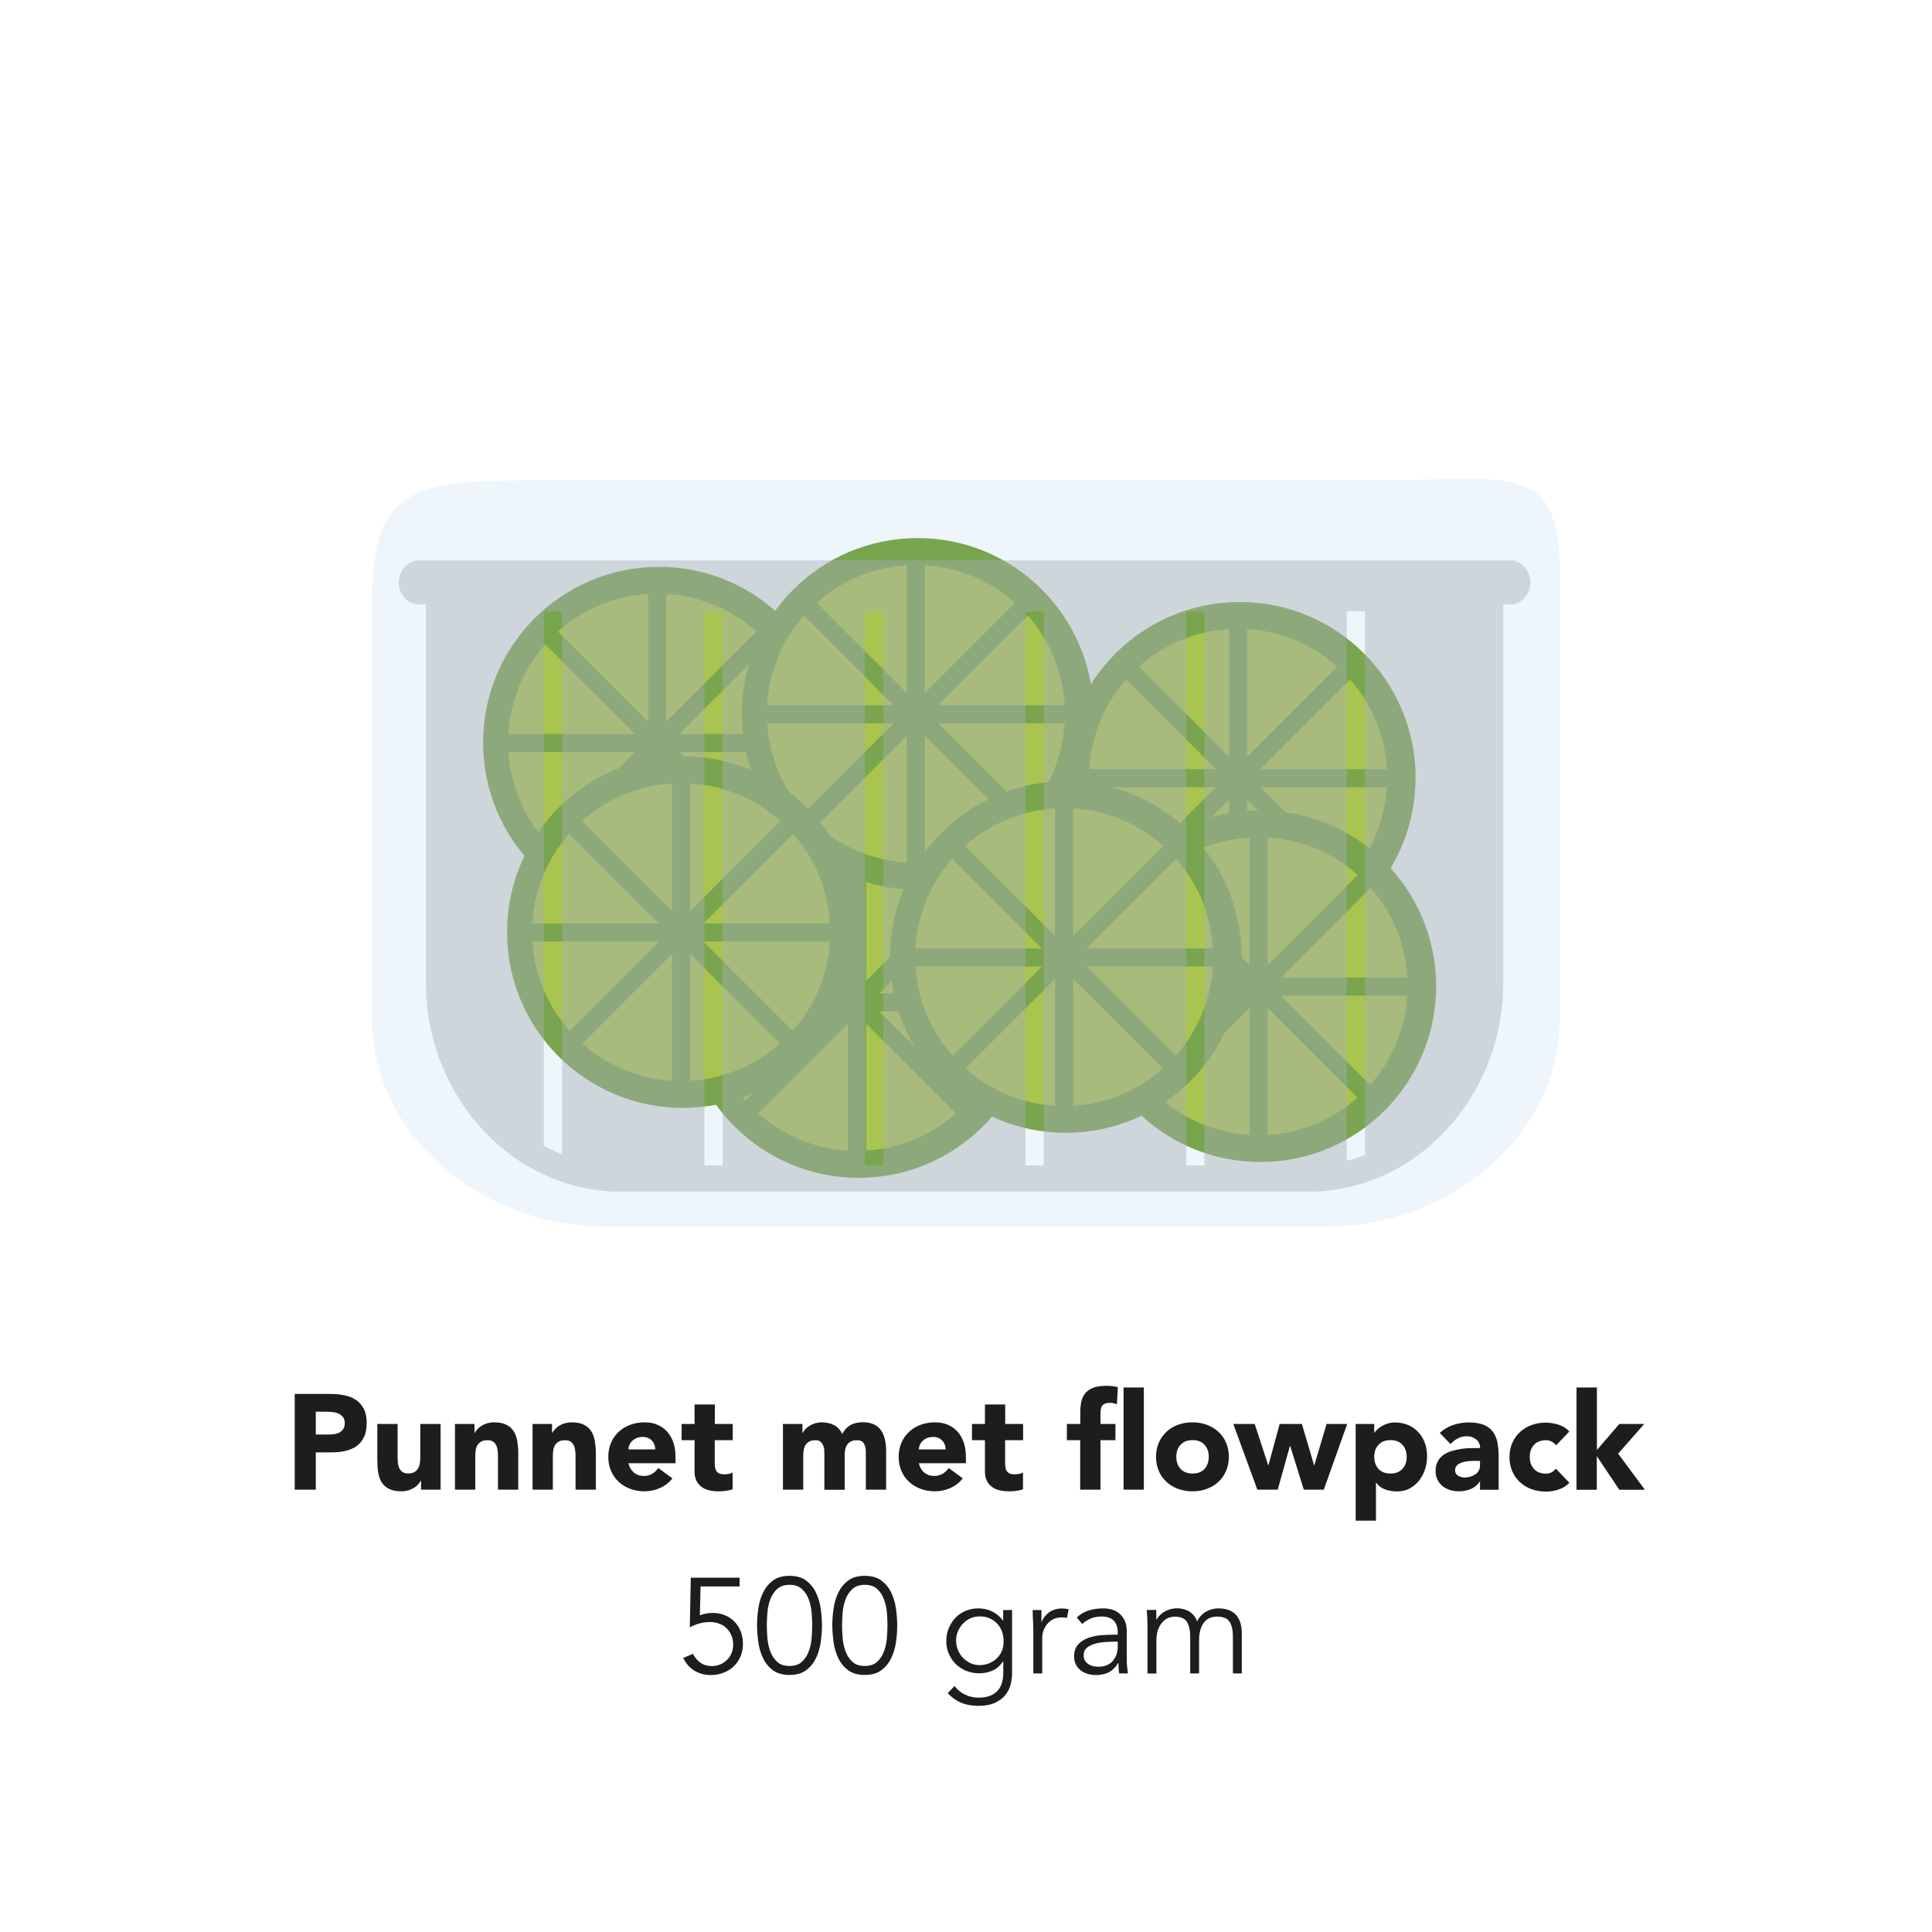 <svg xmlns="http://www.w3.org/2000/svg" id="uuid-c3f408b9-8f24-440a-8f04-1716734ae6fe" viewBox="0 0 200 200"><defs><style>.uuid-5652d28e-8089-4b41-b6ce-126e70aaa8ac{fill:#b4c841;}.uuid-5652d28e-8089-4b41-b6ce-126e70aaa8ac,.uuid-5f7f8ea8-cd76-49c3-9ddd-25b896766353,.uuid-9b55ff3f-d49c-45e2-81d6-f2e4ec1f6a79,.uuid-d28ae72b-2b75-4c9e-a783-f084a2477883,.uuid-445a2b91-7370-4c98-a2ac-27f6dbe5fe6a{stroke-width:0px;}.uuid-5f7f8ea8-cd76-49c3-9ddd-25b896766353{fill:#1d1d1b;}.uuid-9b55ff3f-d49c-45e2-81d6-f2e4ec1f6a79{fill:#59a6db;opacity:.1;}.uuid-d28ae72b-2b75-4c9e-a783-f084a2477883{fill:#7ea540;}.uuid-445a2b91-7370-4c98-a2ac-27f6dbe5fe6a{fill:#b1b1b1;opacity:.45;}</style></defs><path class="uuid-5f7f8ea8-cd76-49c3-9ddd-25b896766353" d="M30.51,144.3h3.68c.51,0,1,.05,1.46.14.46.09.86.25,1.2.48s.61.54.81.92c.2.39.3.88.3,1.46s-.09,1.06-.28,1.46c-.19.39-.44.71-.77.94-.33.23-.71.4-1.16.5-.45.1-.93.15-1.46.15h-1.6v3.86h-2.18v-9.91ZM32.69,148.5h1.46c.2,0,.38-.02.57-.06.18-.04.35-.1.49-.19s.26-.21.35-.36c.09-.15.13-.35.13-.58,0-.25-.06-.46-.18-.61-.12-.15-.27-.27-.45-.36-.18-.08-.39-.14-.61-.16-.22-.02-.44-.04-.64-.04h-1.12v2.35Z"></path><path class="uuid-5f7f8ea8-cd76-49c3-9ddd-25b896766353" d="M45.61,154.21h-2.02v-.92h-.03c-.08.13-.17.26-.29.39-.12.13-.26.25-.43.35s-.36.19-.57.25c-.21.06-.45.1-.7.1-.53,0-.96-.08-1.29-.25s-.59-.39-.77-.68c-.18-.29-.3-.63-.36-1.02-.06-.39-.09-.82-.09-1.27v-3.75h2.1v3.33c0,.2,0,.4.02.61.01.21.06.4.13.58.07.18.18.32.32.43.15.11.35.17.62.17s.49-.05.66-.15c.17-.1.3-.23.38-.39.09-.16.15-.35.18-.55.03-.21.04-.42.04-.64v-3.39h2.1v6.8Z"></path><path class="uuid-5f7f8ea8-cd76-49c3-9ddd-25b896766353" d="M47.1,147.41h2.02v.92h.03c.07-.13.16-.26.28-.39.12-.13.27-.25.43-.35s.36-.19.57-.25.45-.1.7-.1c.53,0,.96.08,1.29.25.33.16.58.39.76.68.18.29.31.63.37,1.02.06.39.1.82.1,1.27v3.75h-2.1v-3.33c0-.2,0-.4-.02-.61s-.06-.4-.13-.58c-.07-.18-.18-.32-.32-.43s-.35-.17-.62-.17-.49.05-.66.15c-.17.1-.3.23-.39.39s-.15.35-.17.55c-.03.21-.04.42-.04.64v3.39h-2.1v-6.8Z"></path><path class="uuid-5f7f8ea8-cd76-49c3-9ddd-25b896766353" d="M55.13,147.41h2.02v.92h.03c.07-.13.16-.26.28-.39.12-.13.27-.25.43-.35s.36-.19.57-.25.45-.1.7-.1c.53,0,.96.08,1.29.25.33.16.58.39.76.68.18.29.31.63.37,1.02.06.39.1.82.1,1.27v3.75h-2.1v-3.33c0-.2,0-.4-.02-.61s-.06-.4-.13-.58c-.07-.18-.18-.32-.32-.43s-.35-.17-.62-.17-.49.05-.66.15c-.17.1-.3.23-.39.39s-.15.35-.17.55c-.03.21-.04.42-.04.64v3.39h-2.1v-6.8Z"></path><path class="uuid-5f7f8ea8-cd76-49c3-9ddd-25b896766353" d="M69.61,153.04c-.34.43-.76.76-1.27.99-.51.23-1.05.35-1.6.35-.52,0-1.01-.08-1.48-.25s-.86-.41-1.2-.72-.61-.69-.8-1.13-.29-.93-.29-1.47.1-1.03.29-1.47.46-.81.8-1.13.74-.55,1.2-.72.95-.25,1.48-.25c.49,0,.93.08,1.32.25s.73.41,1.01.72.49.69.64,1.13c.15.44.22.93.22,1.47v.66h-4.87c.08.4.27.72.55.96.28.24.62.36,1.04.36.35,0,.64-.08.88-.23s.45-.35.62-.59l1.47,1.08ZM67.83,150.04c0-.35-.11-.66-.35-.91-.24-.25-.55-.38-.94-.38-.23,0-.44.04-.62.11-.18.07-.33.17-.46.29-.13.12-.22.25-.29.41-.07.15-.11.32-.12.48h2.77Z"></path><path class="uuid-5f7f8ea8-cd76-49c3-9ddd-25b896766353" d="M75.84,149.09h-1.85v2.27c0,.19,0,.36.03.51.02.15.06.29.13.4.07.11.17.2.3.26.13.06.31.09.54.09.11,0,.26-.01.44-.04s.32-.08.41-.16v1.75c-.23.08-.48.14-.73.17s-.5.04-.74.04c-.36,0-.68-.04-.98-.11-.3-.07-.56-.19-.78-.36-.22-.16-.4-.38-.52-.64-.13-.26-.19-.58-.19-.95v-3.23h-1.34v-1.68h1.34v-2.02h2.1v2.02h1.85v1.68Z"></path><path class="uuid-5f7f8ea8-cd76-49c3-9ddd-25b896766353" d="M81.05,147.41h2.02v.92h.03c.07-.13.16-.26.28-.39.12-.13.27-.25.43-.35s.36-.19.57-.25.45-.1.7-.1c.48,0,.9.1,1.27.29.37.2.65.5.83.92.24-.44.54-.75.88-.94.35-.19.77-.28,1.27-.28.46,0,.84.08,1.15.23.31.15.56.36.74.63.18.27.31.58.39.94.08.36.12.74.12,1.16v4.02h-2.1v-3.96c0-.32-.07-.59-.2-.82-.13-.23-.38-.34-.72-.34-.24,0-.45.04-.61.12s-.29.19-.39.33c-.1.14-.17.3-.21.49-.04.19-.06.38-.06.59v3.6h-2.1v-3.6c0-.12,0-.27-.01-.45,0-.18-.04-.35-.1-.5-.06-.16-.15-.29-.27-.41s-.31-.17-.55-.17c-.27,0-.49.05-.66.15-.17.1-.3.23-.39.39s-.15.35-.17.55c-.03.21-.04.42-.04.64v3.39h-2.1v-6.8Z"></path><path class="uuid-5f7f8ea8-cd76-49c3-9ddd-25b896766353" d="M99.67,153.04c-.34.43-.76.76-1.27.99-.51.23-1.05.35-1.6.35-.52,0-1.01-.08-1.48-.25s-.86-.41-1.2-.72-.61-.69-.8-1.13-.29-.93-.29-1.47.1-1.03.29-1.47.46-.81.8-1.13.74-.55,1.2-.72.95-.25,1.48-.25c.49,0,.93.08,1.32.25s.73.41,1.01.72.49.69.64,1.13c.15.44.22.93.22,1.47v.66h-4.87c.08.4.27.72.55.96.28.24.62.36,1.04.36.35,0,.64-.08.88-.23s.45-.35.62-.59l1.47,1.08ZM97.89,150.04c0-.35-.11-.66-.35-.91-.24-.25-.55-.38-.94-.38-.23,0-.44.04-.62.11-.18.07-.33.17-.46.29-.13.12-.22.25-.29.41-.07.15-.11.32-.12.48h2.77Z"></path><path class="uuid-5f7f8ea8-cd76-49c3-9ddd-25b896766353" d="M105.9,149.09h-1.85v2.27c0,.19,0,.36.03.51.02.15.06.29.13.4.07.11.17.2.3.26.13.06.31.09.54.09.11,0,.26-.01.44-.04s.32-.08.41-.16v1.75c-.23.08-.48.14-.73.17s-.5.04-.74.04c-.36,0-.68-.04-.98-.11-.3-.07-.56-.19-.78-.36-.22-.16-.4-.38-.52-.64-.13-.26-.19-.58-.19-.95v-3.23h-1.34v-1.68h1.34v-2.02h2.1v2.02h1.85v1.68Z"></path><path class="uuid-5f7f8ea8-cd76-49c3-9ddd-25b896766353" d="M111.83,149.09h-1.39v-1.68h1.39v-1.2c0-.37.03-.73.1-1.06.06-.33.19-.62.38-.88.19-.25.46-.45.8-.59s.81-.22,1.38-.22c.21,0,.42,0,.63.03s.41.05.6.1l-.1,1.78c-.12-.05-.23-.08-.34-.11s-.22-.04-.35-.04c-.34,0-.59.07-.76.22-.17.15-.25.44-.25.89v1.08h1.55v1.68h-1.55v5.12h-2.1v-5.12ZM116.31,143.63h2.1v10.58h-2.1v-10.58Z"></path><path class="uuid-5f7f8ea8-cd76-49c3-9ddd-25b896766353" d="M119.67,150.81c0-.54.1-1.03.29-1.47s.46-.81.8-1.13.74-.55,1.2-.72.95-.25,1.48-.25,1.02.08,1.48.25.86.41,1.2.72.61.69.8,1.13.29.93.29,1.47-.1,1.03-.29,1.47-.46.81-.8,1.13-.74.55-1.2.72-.95.25-1.48.25-1.01-.08-1.48-.25-.86-.41-1.2-.72-.61-.69-.8-1.13-.29-.93-.29-1.47ZM121.77,150.81c0,.51.15.93.44,1.25s.71.48,1.24.48.95-.16,1.24-.48.44-.73.44-1.25-.15-.93-.44-1.25c-.29-.32-.71-.48-1.24-.48s-.94.16-1.24.48c-.29.32-.44.73-.44,1.25Z"></path><path class="uuid-5f7f8ea8-cd76-49c3-9ddd-25b896766353" d="M127.65,147.41h2.24l1.39,4.27h.03l1.16-4.27h2.3l1.26,4.27h.03l1.27-4.27h2.13l-2.42,6.8h-2.07l-1.41-4.52h-.03l-1.26,4.52h-2.11l-2.49-6.8Z"></path><path class="uuid-5f7f8ea8-cd76-49c3-9ddd-25b896766353" d="M140.33,147.41h1.93v.9h.03c.08-.12.19-.25.33-.37.14-.13.29-.24.48-.34s.38-.19.59-.25.44-.1.69-.1c.5,0,.96.09,1.37.26.41.17.76.42,1.06.73.29.31.52.68.68,1.11.16.43.24.9.24,1.41,0,.48-.07.93-.22,1.37-.15.43-.35.82-.62,1.15-.27.34-.59.6-.97.81-.38.2-.82.3-1.3.3-.44,0-.85-.07-1.22-.2-.38-.13-.69-.37-.93-.69h-.03v3.92h-2.1v-10ZM142.26,150.81c0,.51.15.93.44,1.25.29.32.71.48,1.24.48s.95-.16,1.24-.48.44-.73.44-1.25-.15-.93-.44-1.25c-.29-.32-.71-.48-1.24-.48s-.94.16-1.24.48c-.29.32-.44.73-.44,1.25Z"></path><path class="uuid-5f7f8ea8-cd76-49c3-9ddd-25b896766353" d="M153.22,153.36h-.03c-.23.36-.54.62-.93.78-.39.16-.8.24-1.22.24-.32,0-.62-.04-.92-.13s-.55-.22-.78-.4c-.22-.18-.4-.4-.53-.66-.13-.26-.2-.56-.2-.91,0-.39.07-.72.22-.99s.34-.5.59-.67c.25-.18.53-.32.85-.41.32-.1.65-.17.99-.22.34-.05.68-.08,1.02-.08.34,0,.66-.01.94-.01,0-.37-.13-.67-.4-.89-.27-.22-.58-.33-.95-.33s-.66.07-.95.22c-.28.14-.54.34-.76.59l-1.12-1.15c.39-.36.85-.64,1.37-.82.52-.18,1.06-.27,1.62-.27.62,0,1.12.08,1.52.23.4.15.71.38.95.68.24.3.4.66.5,1.1.09.43.14.94.14,1.5v3.46h-1.93v-.85ZM152.7,151.23c-.16,0-.36,0-.59.02-.24.01-.47.05-.69.12s-.41.16-.56.29c-.15.13-.23.31-.23.55,0,.25.11.44.32.56.21.12.44.18.67.18.21,0,.4-.03.59-.08.19-.06.36-.14.51-.24.15-.1.27-.23.36-.39.09-.16.13-.35.13-.56v-.45h-.52Z"></path><path class="uuid-5f7f8ea8-cd76-49c3-9ddd-25b896766353" d="M161.07,149.61c-.1-.15-.25-.27-.43-.37-.19-.1-.39-.15-.6-.15-.53,0-.94.16-1.24.48-.29.32-.44.73-.44,1.25s.15.93.44,1.25.71.48,1.24.48c.23,0,.43-.05.6-.15s.31-.22.43-.36l1.39,1.46c-.33.34-.71.57-1.16.71-.44.14-.87.2-1.27.2-.52,0-1.01-.08-1.48-.25s-.86-.41-1.2-.72-.61-.69-.8-1.13-.29-.93-.29-1.47.1-1.03.29-1.47.46-.81.8-1.13.74-.55,1.2-.72.95-.25,1.48-.25c.4,0,.82.07,1.27.2.44.13.83.37,1.16.71l-1.39,1.46Z"></path><path class="uuid-5f7f8ea8-cd76-49c3-9ddd-25b896766353" d="M163.21,143.63h2.1v6.47l2.32-2.69h2.58l-2.7,3.07,2.77,3.74h-2.65l-2.3-3.44h-.03v3.44h-2.1v-10.58Z"></path><path class="uuid-5f7f8ea8-cd76-49c3-9ddd-25b896766353" d="M76.57,164.23h-4.05l-.07,2.98c.21-.08.43-.14.66-.18.22-.04.45-.06.67-.06.47,0,.89.08,1.27.24.38.16.71.38.99.67.27.28.49.62.64,1.01.15.39.23.81.23,1.27s-.08.91-.25,1.31-.4.74-.7,1.02c-.3.29-.65.51-1.06.67-.41.16-.85.24-1.32.24-.63,0-1.19-.15-1.69-.45-.5-.3-.89-.74-1.16-1.32l1.01-.43c.19.39.45.7.78.93.33.23.72.34,1.16.34.32,0,.61-.06.88-.17.27-.12.5-.27.7-.47.2-.2.36-.43.47-.7s.17-.56.17-.87c0-.35-.06-.66-.18-.95s-.29-.54-.5-.75-.47-.37-.77-.48c-.3-.11-.63-.17-.98-.17s-.71.05-1.06.15c-.35.1-.68.23-1,.4l.1-5.14h5.05v.92Z"></path><path class="uuid-5f7f8ea8-cd76-49c3-9ddd-25b896766353" d="M81.73,163.13c.71,0,1.28.16,1.72.49.44.33.78.74,1.02,1.25.24.5.41,1.06.49,1.66.08.6.13,1.18.13,1.73s-.04,1.13-.13,1.73c-.08.6-.25,1.15-.49,1.66-.24.5-.58.92-1.02,1.25-.44.33-1.01.49-1.72.49s-1.28-.16-1.72-.49c-.44-.33-.78-.74-1.02-1.25-.24-.5-.41-1.06-.49-1.66-.08-.6-.13-1.18-.13-1.73s.04-1.13.13-1.73c.08-.6.25-1.16.49-1.66.24-.5.58-.92,1.02-1.25.44-.33,1.01-.49,1.72-.49ZM81.73,164.06c-.54,0-.97.15-1.28.43-.31.29-.55.65-.71,1.08-.16.43-.26.89-.3,1.37-.04.49-.06.92-.06,1.32s.02.83.06,1.32.14.94.3,1.37c.16.43.39.79.71,1.08.31.29.74.43,1.28.43s.97-.14,1.28-.43c.31-.29.55-.65.71-1.08.16-.43.26-.89.3-1.37s.06-.92.06-1.32-.02-.83-.06-1.32c-.04-.48-.14-.94-.3-1.37-.16-.43-.39-.79-.71-1.08s-.74-.43-1.28-.43Z"></path><path class="uuid-5f7f8ea8-cd76-49c3-9ddd-25b896766353" d="M89.52,163.13c.71,0,1.28.16,1.72.49.44.33.78.74,1.02,1.25.24.5.41,1.06.49,1.66.08.6.13,1.18.13,1.73s-.04,1.13-.13,1.73c-.08.6-.25,1.15-.49,1.66-.24.5-.58.92-1.02,1.25-.44.33-1.01.49-1.72.49s-1.28-.16-1.72-.49c-.44-.33-.78-.74-1.02-1.25-.24-.5-.41-1.06-.49-1.66-.08-.6-.13-1.18-.13-1.73s.04-1.13.13-1.73c.08-.6.25-1.16.49-1.66.24-.5.58-.92,1.02-1.25.44-.33,1.01-.49,1.72-.49ZM89.52,164.06c-.54,0-.97.15-1.28.43-.31.29-.55.65-.71,1.08-.16.43-.26.89-.3,1.37-.04.49-.06.92-.06,1.32s.02.83.06,1.32.14.94.3,1.37c.16.43.39.79.71,1.08.31.29.74.43,1.28.43s.97-.14,1.28-.43c.31-.29.55-.65.71-1.08.16-.43.26-.89.3-1.37s.06-.92.06-1.32-.02-.83-.06-1.32c-.04-.48-.14-.94-.3-1.37-.16-.43-.39-.79-.71-1.08s-.74-.43-1.28-.43Z"></path><path class="uuid-5f7f8ea8-cd76-49c3-9ddd-25b896766353" d="M98.81,174.53c.27.36.62.66,1.06.88.43.22.92.33,1.45.33.47,0,.86-.07,1.19-.2.33-.14.59-.32.79-.55.2-.23.34-.51.43-.82.09-.31.13-.65.13-1v-1.18h-.03c-.3.45-.66.77-1.09.95-.43.19-.88.28-1.36.28s-.92-.08-1.34-.25-.78-.4-1.08-.69-.55-.65-.73-1.06c-.18-.41-.27-.85-.27-1.33s.08-.92.25-1.33c.17-.41.4-.77.69-1.08.29-.31.64-.55,1.05-.72s.85-.26,1.34-.26c.2,0,.4.02.62.06.22.04.44.1.66.2.22.09.44.22.65.38s.42.37.6.62h.03v-1.09h.92v6.5c0,.35-.04.73-.13,1.13-.09.4-.26.77-.52,1.11s-.61.62-1.07.84c-.46.22-1.05.34-1.79.34-.65,0-1.24-.11-1.75-.32-.51-.21-.98-.55-1.4-.99l.69-.73ZM98.98,169.85c0,.35.06.67.19.97.13.3.3.57.52.8.22.23.48.41.77.55.29.14.61.2.96.2s.66-.06.96-.18c.3-.12.57-.29.8-.51.23-.22.41-.48.54-.79.13-.31.18-.65.17-1.04,0-.34-.06-.67-.17-.97-.11-.3-.28-.57-.49-.8s-.48-.41-.78-.55c-.31-.14-.65-.2-1.04-.2-.35,0-.67.07-.96.2-.29.13-.55.32-.77.55-.22.23-.39.5-.52.8-.13.3-.19.63-.19.97Z"></path><path class="uuid-5f7f8ea8-cd76-49c3-9ddd-25b896766353" d="M106.96,168.71c0-.29,0-.58-.02-.88s-.03-.69-.04-1.16h.91v1.22h.03c.06-.18.16-.35.28-.51.12-.16.27-.31.44-.44s.37-.24.6-.31c.23-.08.49-.12.78-.12.26,0,.49.03.69.08l-.18.91c-.12-.05-.3-.07-.53-.07-.35,0-.66.07-.91.2-.25.13-.46.31-.63.52-.17.21-.29.44-.37.68-.08.24-.12.48-.12.7v3.7h-.92v-4.51Z"></path><path class="uuid-5f7f8ea8-cd76-49c3-9ddd-25b896766353" d="M115.71,169.2v-.17c0-1.13-.56-1.69-1.68-1.69-.77,0-1.43.26-2,.77l-.56-.66c.62-.63,1.54-.95,2.77-.95.32,0,.62.05.92.14.29.09.55.24.76.43.21.19.39.43.52.72.13.29.2.63.2,1.04v2.93c0,.25.01.52.04.79s.05.5.08.68h-.9c-.03-.16-.05-.33-.06-.52-.01-.19-.02-.37-.02-.55h-.03c-.27.44-.59.75-.96.95-.37.19-.82.29-1.35.29-.29,0-.57-.04-.84-.12s-.51-.2-.72-.36c-.21-.16-.38-.36-.5-.6s-.19-.52-.19-.83c0-.53.14-.95.41-1.25s.62-.53,1.04-.68.86-.24,1.33-.28c.47-.04.9-.06,1.29-.06h.46ZM115.24,169.95c-.23,0-.53.01-.88.04-.35.02-.69.08-1.01.17-.32.09-.6.23-.83.41-.23.19-.34.44-.34.77,0,.21.04.4.13.55.09.15.21.28.36.38.15.1.32.17.5.21s.37.06.55.06c.34,0,.63-.06.88-.17s.46-.26.62-.46.29-.42.37-.67.12-.53.12-.82v-.48h-.48Z"></path><path class="uuid-5f7f8ea8-cd76-49c3-9ddd-25b896766353" d="M118.78,168.12c0-.24,0-.49-.02-.73-.01-.24-.03-.49-.05-.73h.99v.99h.03c.22-.38.53-.67.93-.87.4-.2.79-.29,1.18-.29.18,0,.37.02.57.06.2.04.39.11.58.2s.36.24.53.41.3.41.41.69c.19-.42.48-.75.89-.99.41-.24.83-.36,1.27-.36.84,0,1.46.22,1.86.67s.6,1.08.6,1.9v4.16h-.92v-3.82c0-.66-.12-1.17-.35-1.53s-.67-.53-1.3-.53c-.35,0-.63.07-.87.2-.23.13-.42.31-.57.54-.14.22-.25.48-.31.76-.07.29-.1.58-.1.89v3.49h-.92v-3.82c0-.66-.12-1.17-.35-1.53s-.67-.53-1.3-.53c-.06,0-.18.02-.39.06-.2.04-.41.14-.62.31-.21.17-.41.42-.58.76-.17.34-.26.8-.26,1.4v3.36h-.92v-5.1Z"></path><circle class="uuid-d28ae72b-2b75-4c9e-a783-f084a2477883" cx="128.34" cy="80.52" r="18.2"></circle><path class="uuid-5652d28e-8089-4b41-b6ce-126e70aaa8ac" d="M138.44,69.01c-2.51-2.24-5.75-3.67-9.33-3.88v13.21l9.33-9.33Z"></path><path class="uuid-5652d28e-8089-4b41-b6ce-126e70aaa8ac" d="M143.57,79.62c-.2-3.55-1.61-6.78-3.81-9.28l-9.28,9.28h13.1Z"></path><path class="uuid-5652d28e-8089-4b41-b6ce-126e70aaa8ac" d="M130.47,81.5l9.24,9.24c2.21-2.49,3.63-5.71,3.85-9.24h-13.09Z"></path><path class="uuid-5652d28e-8089-4b41-b6ce-126e70aaa8ac" d="M129.11,82.78v13.13c3.55-.21,6.78-1.63,9.28-3.85l-9.28-9.28Z"></path><path class="uuid-5652d28e-8089-4b41-b6ce-126e70aaa8ac" d="M117.9,69.01c2.51-2.24,5.75-3.67,9.33-3.88v13.21s-9.33-9.33-9.33-9.33Z"></path><path class="uuid-5652d28e-8089-4b41-b6ce-126e70aaa8ac" d="M112.77,79.62c.2-3.55,1.61-6.78,3.81-9.28l9.28,9.28h-13.1Z"></path><path class="uuid-5652d28e-8089-4b41-b6ce-126e70aaa8ac" d="M125.86,81.5l-9.24,9.24c-2.21-2.49-3.63-5.71-3.85-9.24h13.09Z"></path><path class="uuid-5652d28e-8089-4b41-b6ce-126e70aaa8ac" d="M127.22,82.78v13.13c-3.55-.21-6.78-1.63-9.28-3.85l9.28-9.28Z"></path><circle class="uuid-d28ae72b-2b75-4c9e-a783-f084a2477883" cx="88.89" cy="103.73" r="18.2"></circle><path class="uuid-5652d28e-8089-4b41-b6ce-126e70aaa8ac" d="M98.99,92.22c-2.51-2.24-5.75-3.67-9.33-3.88v13.21l9.33-9.33Z"></path><path class="uuid-5652d28e-8089-4b41-b6ce-126e70aaa8ac" d="M104.12,102.83c-.2-3.55-1.61-6.78-3.81-9.28l-9.28,9.28h13.1Z"></path><path class="uuid-5652d28e-8089-4b41-b6ce-126e70aaa8ac" d="M91.02,104.7l9.24,9.24c2.21-2.49,3.63-5.71,3.85-9.24h-13.09Z"></path><path class="uuid-5652d28e-8089-4b41-b6ce-126e70aaa8ac" d="M89.66,105.98v13.13c3.55-.21,6.78-1.63,9.28-3.85l-9.28-9.28Z"></path><path class="uuid-5652d28e-8089-4b41-b6ce-126e70aaa8ac" d="M78.45,92.22c2.51-2.24,5.75-3.67,9.33-3.88v13.21s-9.33-9.33-9.33-9.33Z"></path><path class="uuid-5652d28e-8089-4b41-b6ce-126e70aaa8ac" d="M73.32,102.83c.2-3.55,1.61-6.78,3.81-9.28l9.28,9.28h-13.1Z"></path><path class="uuid-5652d28e-8089-4b41-b6ce-126e70aaa8ac" d="M86.41,104.7l-9.24,9.24c-2.21-2.49-3.63-5.71-3.85-9.24h13.09Z"></path><path class="uuid-5652d28e-8089-4b41-b6ce-126e70aaa8ac" d="M87.77,105.98v13.13c-3.55-.21-6.78-1.63-9.28-3.85l9.28-9.28Z"></path><circle class="uuid-d28ae72b-2b75-4c9e-a783-f084a2477883" cx="68.21" cy="76.88" r="18.2"></circle><path class="uuid-5652d28e-8089-4b41-b6ce-126e70aaa8ac" d="M78.3,65.37c-2.51-2.24-5.75-3.67-9.33-3.88v13.21l9.33-9.33Z"></path><path class="uuid-5652d28e-8089-4b41-b6ce-126e70aaa8ac" d="M83.43,75.98c-.2-3.55-1.61-6.78-3.81-9.28l-9.28,9.28h13.1Z"></path><path class="uuid-5652d28e-8089-4b41-b6ce-126e70aaa8ac" d="M70.34,77.85l9.24,9.24c2.21-2.49,3.63-5.71,3.85-9.24h-13.09Z"></path><path class="uuid-5652d28e-8089-4b41-b6ce-126e70aaa8ac" d="M68.97,79.13v13.13c3.55-.21,6.78-1.63,9.28-3.85l-9.28-9.28Z"></path><path class="uuid-5652d28e-8089-4b41-b6ce-126e70aaa8ac" d="M57.76,65.37c2.51-2.24,5.75-3.67,9.33-3.88v13.21s-9.33-9.33-9.33-9.33Z"></path><path class="uuid-5652d28e-8089-4b41-b6ce-126e70aaa8ac" d="M52.63,75.98c.2-3.55,1.61-6.78,3.81-9.28l9.28,9.28h-13.1Z"></path><path class="uuid-5652d28e-8089-4b41-b6ce-126e70aaa8ac" d="M65.73,77.85l-9.24,9.24c-2.21-2.49-3.63-5.71-3.85-9.24h13.09Z"></path><path class="uuid-5652d28e-8089-4b41-b6ce-126e70aaa8ac" d="M67.09,79.13v13.13c-3.55-.21-6.78-1.63-9.28-3.85l9.28-9.28Z"></path><circle class="uuid-d28ae72b-2b75-4c9e-a783-f084a2477883" cx="94.99" cy="73.9" r="18.2"></circle><path class="uuid-5652d28e-8089-4b41-b6ce-126e70aaa8ac" d="M105.08,62.4c-2.51-2.24-5.75-3.67-9.33-3.88v13.21l9.33-9.33Z"></path><path class="uuid-5652d28e-8089-4b41-b6ce-126e70aaa8ac" d="M110.21,73.01c-.2-3.55-1.61-6.78-3.81-9.28l-9.28,9.28h13.1Z"></path><path class="uuid-5652d28e-8089-4b41-b6ce-126e70aaa8ac" d="M97.12,74.88l9.24,9.24c2.21-2.49,3.63-5.71,3.85-9.24h-13.09Z"></path><path class="uuid-5652d28e-8089-4b41-b6ce-126e70aaa8ac" d="M95.75,76.16v13.13c3.55-.21,6.78-1.63,9.28-3.85l-9.28-9.28Z"></path><path class="uuid-5652d28e-8089-4b41-b6ce-126e70aaa8ac" d="M84.54,62.4c2.51-2.24,5.75-3.67,9.33-3.88v13.21s-9.33-9.33-9.33-9.33Z"></path><path class="uuid-5652d28e-8089-4b41-b6ce-126e70aaa8ac" d="M79.41,73.01c.2-3.55,1.61-6.78,3.81-9.28l9.28,9.28h-13.1Z"></path><path class="uuid-5652d28e-8089-4b41-b6ce-126e70aaa8ac" d="M92.51,74.88l-9.24,9.24c-2.21-2.49-3.63-5.71-3.85-9.24h13.09Z"></path><path class="uuid-5652d28e-8089-4b41-b6ce-126e70aaa8ac" d="M93.87,76.16v13.13c-3.55-.21-6.78-1.63-9.28-3.85l9.28-9.28Z"></path><circle class="uuid-d28ae72b-2b75-4c9e-a783-f084a2477883" cx="130.47" cy="102.09" r="18.2"></circle><path class="uuid-5652d28e-8089-4b41-b6ce-126e70aaa8ac" d="M140.56,90.58c-2.51-2.24-5.75-3.67-9.33-3.88v13.21l9.33-9.33Z"></path><path class="uuid-5652d28e-8089-4b41-b6ce-126e70aaa8ac" d="M145.69,101.19c-.2-3.55-1.61-6.78-3.81-9.28l-9.28,9.28h13.1Z"></path><path class="uuid-5652d28e-8089-4b41-b6ce-126e70aaa8ac" d="M132.6,103.07l9.24,9.24c2.21-2.49,3.63-5.71,3.85-9.24h-13.09Z"></path><path class="uuid-5652d28e-8089-4b41-b6ce-126e70aaa8ac" d="M131.24,104.35v13.13c3.55-.21,6.78-1.63,9.28-3.85l-9.28-9.28Z"></path><path class="uuid-5652d28e-8089-4b41-b6ce-126e70aaa8ac" d="M120.03,90.58c2.51-2.24,5.75-3.67,9.33-3.88v13.21s-9.33-9.33-9.33-9.33Z"></path><path class="uuid-5652d28e-8089-4b41-b6ce-126e70aaa8ac" d="M114.9,101.19c.2-3.55,1.61-6.78,3.81-9.28l9.28,9.28h-13.1Z"></path><path class="uuid-5652d28e-8089-4b41-b6ce-126e70aaa8ac" d="M127.99,103.07l-9.24,9.24c-2.21-2.49-3.63-5.71-3.85-9.24h13.09Z"></path><path class="uuid-5652d28e-8089-4b41-b6ce-126e70aaa8ac" d="M129.35,104.35v13.13c-3.55-.21-6.78-1.63-9.28-3.85l9.28-9.28Z"></path><circle class="uuid-d28ae72b-2b75-4c9e-a783-f084a2477883" cx="70.69" cy="96.49" r="18.2"></circle><path class="uuid-5652d28e-8089-4b41-b6ce-126e70aaa8ac" d="M80.78,84.99c-2.51-2.24-5.75-3.67-9.33-3.88v13.21l9.33-9.33Z"></path><path class="uuid-5652d28e-8089-4b41-b6ce-126e70aaa8ac" d="M85.91,95.6c-.2-3.55-1.61-6.78-3.81-9.28l-9.28,9.28h13.1Z"></path><path class="uuid-5652d28e-8089-4b41-b6ce-126e70aaa8ac" d="M72.82,97.47l9.24,9.24c2.21-2.49,3.63-5.71,3.85-9.24h-13.09Z"></path><path class="uuid-5652d28e-8089-4b41-b6ce-126e70aaa8ac" d="M71.45,98.75v13.13c3.55-.21,6.78-1.63,9.28-3.85l-9.28-9.28Z"></path><path class="uuid-5652d28e-8089-4b41-b6ce-126e70aaa8ac" d="M60.24,84.99c2.51-2.24,5.75-3.67,9.33-3.88v13.21s-9.33-9.33-9.33-9.33Z"></path><path class="uuid-5652d28e-8089-4b41-b6ce-126e70aaa8ac" d="M55.11,95.6c.2-3.55,1.61-6.78,3.81-9.28l9.28,9.28h-13.1Z"></path><path class="uuid-5652d28e-8089-4b41-b6ce-126e70aaa8ac" d="M68.21,97.47l-9.24,9.24c-2.21-2.49-3.63-5.71-3.85-9.24h13.09Z"></path><path class="uuid-5652d28e-8089-4b41-b6ce-126e70aaa8ac" d="M69.57,98.75v13.13c-3.55-.21-6.78-1.63-9.28-3.85l9.28-9.28Z"></path><circle class="uuid-d28ae72b-2b75-4c9e-a783-f084a2477883" cx="110.34" cy="99.07" r="18.2"></circle><path class="uuid-5652d28e-8089-4b41-b6ce-126e70aaa8ac" d="M120.43,87.57c-2.51-2.24-5.75-3.67-9.33-3.88v13.21l9.33-9.33Z"></path><path class="uuid-5652d28e-8089-4b41-b6ce-126e70aaa8ac" d="M125.56,98.18c-.2-3.55-1.61-6.78-3.81-9.28l-9.28,9.28h13.1Z"></path><path class="uuid-5652d28e-8089-4b41-b6ce-126e70aaa8ac" d="M112.47,100.05l9.24,9.24c2.21-2.49,3.63-5.71,3.85-9.24h-13.09Z"></path><path class="uuid-5652d28e-8089-4b41-b6ce-126e70aaa8ac" d="M111.11,101.33v13.13c3.55-.21,6.78-1.63,9.28-3.85l-9.28-9.28Z"></path><path class="uuid-5652d28e-8089-4b41-b6ce-126e70aaa8ac" d="M99.89,87.57c2.51-2.24,5.75-3.67,9.33-3.88v13.21s-9.33-9.33-9.33-9.33Z"></path><path class="uuid-5652d28e-8089-4b41-b6ce-126e70aaa8ac" d="M94.76,98.18c.2-3.55,1.61-6.78,3.81-9.28l9.28,9.28h-13.1Z"></path><path class="uuid-5652d28e-8089-4b41-b6ce-126e70aaa8ac" d="M107.86,100.05l-9.24,9.24c-2.21-2.49-3.63-5.71-3.85-9.24h13.09Z"></path><path class="uuid-5652d28e-8089-4b41-b6ce-126e70aaa8ac" d="M109.22,101.33v13.13c-3.55-.21-6.78-1.63-9.28-3.85l9.28-9.28Z"></path><path class="uuid-445a2b91-7370-4c98-a2ac-27f6dbe5fe6a" d="M156.31,58.01H43.4c-1.17,0-2.12,1.02-2.12,2.28h0c0,1.25.96,2.28,2.12,2.28h.69v39.16c0,8.87,5.04,16.53,12.2,19.86h0c.08.04.15.07.23.1h0c2.39,1.07,5.01,1.67,7.75,1.67h71.17c11.1,0,20.18-9.74,20.18-21.63v-39.16h.69c1.17,0,2.12-1.02,2.12-2.28h0c0-1.25-.96-2.28-2.12-2.28ZM58.19,119.49c-.65-.26-1.28-.56-1.89-.89v-55.31h1.89v56.21ZM74.81,120.65h-1.89v-57.36h1.89v57.36ZM91.43,120.65h-1.89v-57.36h1.89v57.36ZM108.05,120.65h-1.89v-57.36h1.89v57.36ZM124.68,120.65h-1.89v-57.36h1.89v57.36ZM141.3,119.57c-.62.23-1.25.43-1.89.59v-56.88h1.89v56.29Z"></path><path class="uuid-9b55ff3f-d49c-45e2-81d6-f2e4ec1f6a79" d="M136.94,127.02H63.06c-13.5,0-24.54-9.67-24.54-21.49v-43.24c0-11.82,4.06-12.57,17.55-12.57h86.75c13.5,0,18.65-2.15,18.65,9.67v46.14c0,11.82-11.04,21.49-24.54,21.49Z"></path></svg>